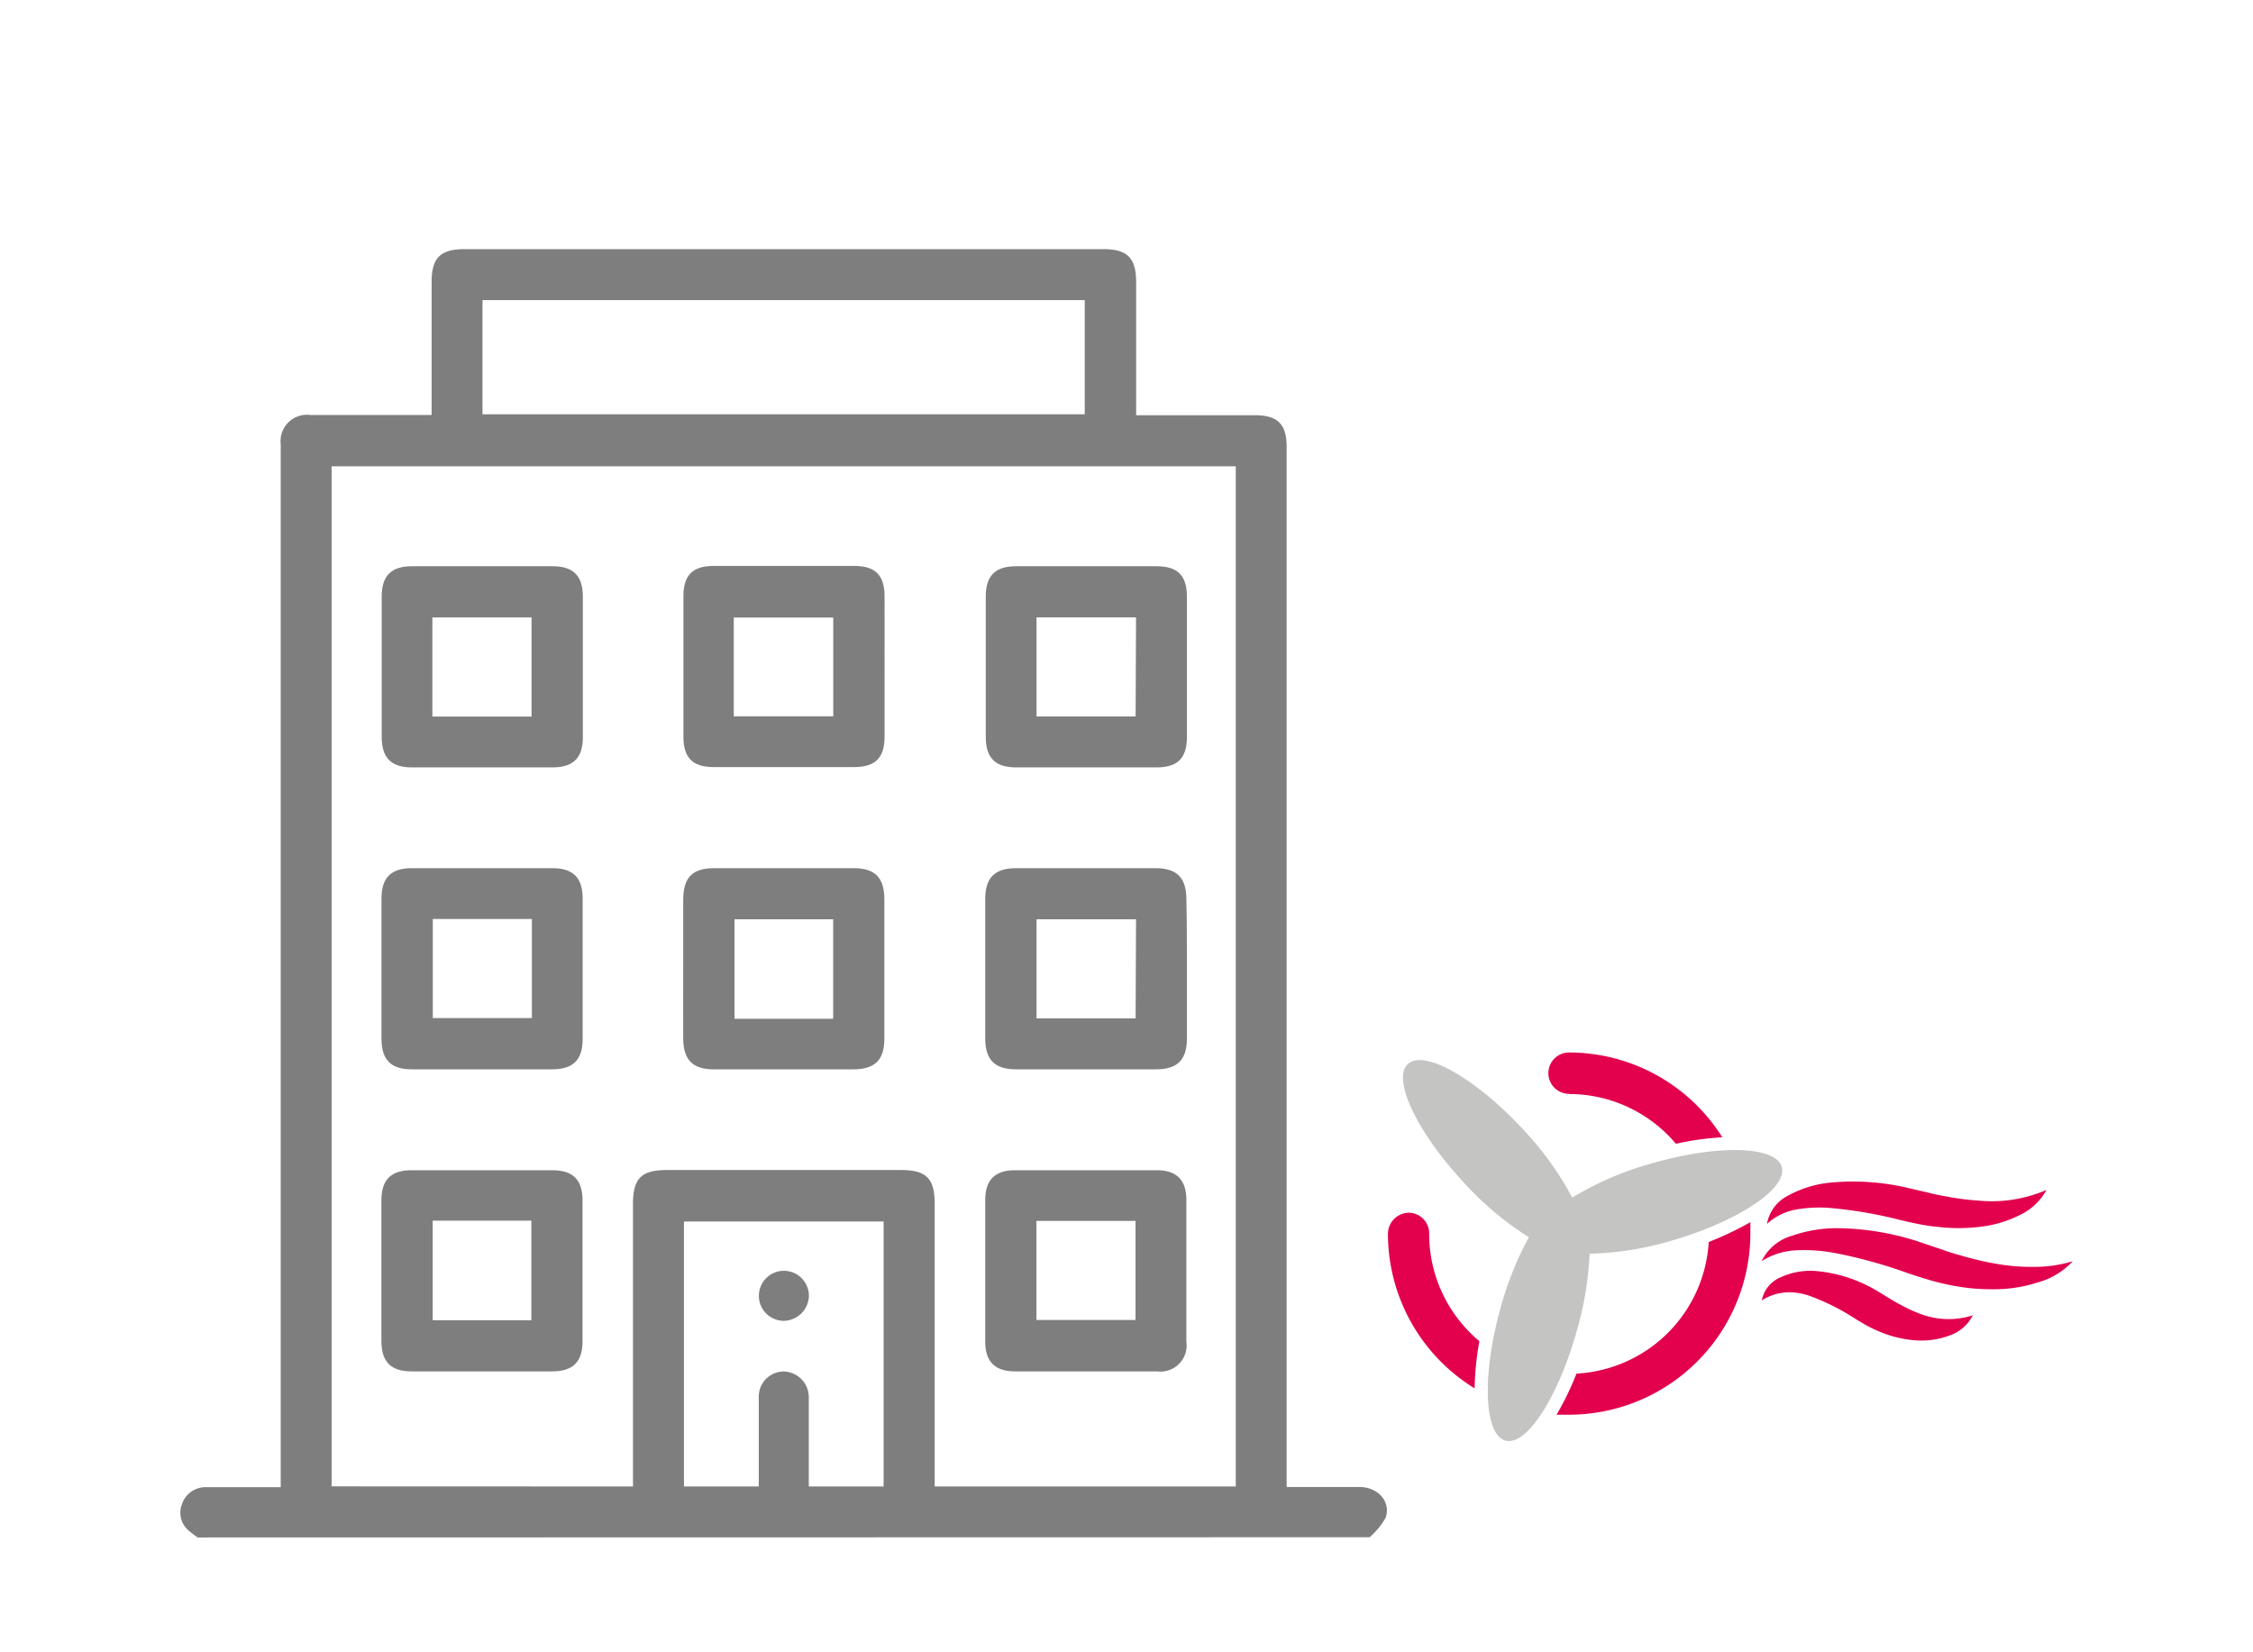 <svg xmlns="http://www.w3.org/2000/svg" id="Vrstva_1" data-name="Vrstva 1" viewBox="0 0 212.6 155.91"><defs><style>.cls-1{fill:#c4c4c3;}.cls-2{fill:#e3004d;}.cls-3{fill:#7f7e7e;}</style></defs><path id="Path_29" data-name="Path 29" class="cls-1" d="M168.13,110.1c-.59-2-6.13-2.12-12.39-.29a29.65,29.65,0,0,0-7.38,3.19,29.72,29.72,0,0,0-4.72-6.52c-4.44-4.77-9.27-7.49-10.79-6.08s.85,6.43,5.3,11.2a29.31,29.31,0,0,0,6.12,5.14,30.82,30.82,0,0,0-2.71,6.81c-1.73,6.28-1.51,11.82.49,12.38s5-4.11,6.75-10.39A31.16,31.16,0,0,0,150,118.3a29.78,29.78,0,0,0,7.89-1.28C164.11,115.19,168.71,112.09,168.13,110.1Z"></path><g id="Group_11" data-name="Group 11"><path id="Path_30" data-name="Path 30" class="cls-2" d="M139.6,126.55a13.18,13.18,0,0,1-4.74-10.12,1.94,1.94,0,0,0-1.94-2h0a2,2,0,0,0-1.95,2h0A17.13,17.13,0,0,0,139.15,131,26.77,26.77,0,0,1,139.6,126.55Z"></path><path id="Path_31" data-name="Path 31" class="cls-2" d="M148.06,103.23a13.18,13.18,0,0,1,10.08,4.69,28,28,0,0,1,4.38-.61,17.09,17.09,0,0,0-14.46-8,1.95,1.95,0,1,0,0,3.9Z"></path><path id="Path_32" data-name="Path 32" class="cls-2" d="M161.24,117.19a13.21,13.21,0,0,1-12.48,12.42,26.68,26.68,0,0,1-1.88,3.88c.39,0,.79,0,1.18,0a17.13,17.13,0,0,0,17.11-17.1c0-.36,0-.72,0-1.07A29.34,29.34,0,0,1,161.24,117.19Z"></path></g><g id="Group_13" data-name="Group 13"><path id="Path_33" data-name="Path 33" class="cls-2" d="M166.23,119a4.61,4.61,0,0,1,2.91-2.41,12.76,12.76,0,0,1,4.25-.7,25.42,25.42,0,0,1,8.1,1.42l1.76.59a17,17,0,0,0,1.67.53,28.63,28.63,0,0,0,3.41.81,19.09,19.09,0,0,0,3.54.3,12.68,12.68,0,0,0,3.72-.53,7.08,7.08,0,0,1-3.31,2,13.36,13.36,0,0,1-4.21.64,19.41,19.41,0,0,1-4.23-.43c-.67-.14-1.34-.31-2-.51l-1-.31-.87-.29a45.49,45.49,0,0,0-6.88-1.89,15.7,15.7,0,0,0-3.49-.25A6.69,6.69,0,0,0,166.23,119Z"></path><path id="Path_34" data-name="Path 34" class="cls-2" d="M166.74,115.48a3.69,3.69,0,0,1,2-2.67,10.33,10.33,0,0,1,3.78-1.2,22.6,22.6,0,0,1,7.69.52l1.69.39c.53.14,1.05.25,1.58.34a24,24,0,0,0,3.16.42,13,13,0,0,0,6.47-1,5.55,5.55,0,0,1-2.52,2.37,11.08,11.08,0,0,1-3.77,1.11,16.57,16.57,0,0,1-4,0,17.42,17.42,0,0,1-1.92-.29l-.94-.2-.83-.2a41.18,41.18,0,0,0-6.45-1.09,12.79,12.79,0,0,0-3.15.14A5.55,5.55,0,0,0,166.74,115.48Z"></path><path id="Path_35" data-name="Path 35" class="cls-2" d="M166.25,122.7a2.94,2.94,0,0,1,1.72-2.15,6.69,6.69,0,0,1,3.39-.62,13.46,13.46,0,0,1,5.84,1.92l.61.37.49.3c.33.2.65.4,1,.57a14,14,0,0,0,2,.92,7.5,7.5,0,0,0,4.86.1A3.84,3.84,0,0,1,184,126a7.54,7.54,0,0,1-3.36.46,10.57,10.57,0,0,1-3.18-.77,13.22,13.22,0,0,1-1.37-.65l-.63-.37c-.18-.1-.35-.21-.52-.32a21.31,21.31,0,0,0-4.14-2.06,5.76,5.76,0,0,0-2.14-.35A4.85,4.85,0,0,0,166.25,122.7Z"></path></g><path class="cls-3" d="M18.65,145.07a8.71,8.71,0,0,1-.83-.64,2.19,2.19,0,0,1-.66-2.47,2.34,2.34,0,0,1,2.37-1.63c1.89,0,3.79,0,5.69,0h1.27V43c0-.36,0-.71,0-1.07a2.49,2.49,0,0,1,2.81-2.77c3.75,0,7.51,0,11.43,0V26.59c0-2.25.83-3.08,3.09-3.08h60.3c2.26,0,3.08.83,3.09,3.08V39.18h11.2c2.18,0,3,.85,3,3,0,4.27,0,8.54,0,12.82v85.31c2.36,0,4.6,0,6.85,0,1.81,0,3,1.4,2.5,2.89a7.4,7.4,0,0,1-1.51,1.85Zm41.08-4.81v-1.37q0-12.64,0-25.28c0-2.42.79-3.21,3.2-3.21H85c2.42,0,3.2.79,3.2,3.21q0,12.7,0,25.4v1.25h28.41V44H31.29v96.25ZM45.53,39.09h56.83V28.32H45.53ZM83.38,140.26v-25H64.54v25H71.6v-.78c0-2.53,0-5.07,0-7.6A2.37,2.37,0,0,1,74,129.41a2.43,2.43,0,0,1,2.32,2.4c0,.43,0,.87,0,1.3,0,2.37,0,4.73,0,7.15Z"></path><path class="cls-3" d="M55,62.92c0,2.21,0,4.43,0,6.65,0,1.94-.9,2.83-2.84,2.84q-6.65,0-13.3,0c-1.94,0-2.83-.9-2.84-2.84q0-6.66,0-13.3c0-1.94.9-2.84,2.84-2.84q6.64,0,13.3,0c1.94,0,2.83.9,2.84,2.84C55,58.49,55,60.7,55,62.92Zm-4.84,4.69V58.26H40.8v9.35Z"></path><path class="cls-3" d="M83.47,63c0,2.18,0,4.36,0,6.53,0,2-.9,2.84-2.84,2.85q-6.65,0-13.29,0c-2,0-2.84-.9-2.85-2.84q0-6.64,0-13.29c0-2,.9-2.85,2.84-2.85q6.65,0,13.29,0c2,0,2.84.9,2.85,2.84C83.48,58.52,83.47,60.78,83.47,63ZM69.24,67.59h9.39V58.27H69.24Z"></path><path class="cls-3" d="M112,62.92c0,2.21,0,4.43,0,6.64,0,2-.9,2.84-2.84,2.85q-6.64,0-13.29,0c-1.95,0-2.84-.9-2.85-2.84q0-6.64,0-13.3c0-1.94.9-2.84,2.84-2.84q6.64,0,13.29,0c2,0,2.84.9,2.85,2.84C112,58.49,112,60.7,112,62.92Zm-4.8-4.67H97.81V67.6h9.35Z"></path><path class="cls-3" d="M36,91.29c0-2.18,0-4.35,0-6.53,0-1.94.9-2.84,2.84-2.84q6.66,0,13.3,0c1.94,0,2.84.9,2.84,2.84q0,6.64,0,13.3c0,1.94-.9,2.83-2.84,2.84q-6.65,0-13.3,0c-1.94,0-2.83-.9-2.84-2.84C36,95.8,36,93.55,36,91.29Zm4.84-4.58v9.35h9.35V86.71Z"></path><path class="cls-3" d="M64.47,91.32c0-2.13,0-4.27,0-6.4s.86-3,2.93-3q6.59,0,13.17,0c2,0,2.88.9,2.88,2.93,0,4.39,0,8.78,0,13.17,0,2-.9,2.88-2.93,2.88-4.39,0-8.78,0-13.17,0-2,0-2.87-.9-2.88-2.93C64.46,95.76,64.47,93.54,64.47,91.32Zm14.15,4.81V86.74H69.31v9.39Z"></path><path class="cls-3" d="M112,91.47c0,2.18,0,4.35,0,6.53,0,2-.9,2.9-2.91,2.9H95.87c-2,0-2.9-.9-2.9-2.91q0-6.58,0-13.17c0-2,.9-2.9,2.91-2.9q6.59,0,13.17,0c2,0,2.89.9,2.9,2.9C112,87,112,89.26,112,91.47Zm-4.8-4.73H97.81v9.35h9.35Z"></path><path class="cls-3" d="M45.48,129.4c-2.21,0-4.43,0-6.65,0-1.94,0-2.83-.9-2.84-2.84q0-6.66,0-13.3c0-1.94.9-2.84,2.84-2.84q6.64,0,13.3,0c1.94,0,2.84.9,2.84,2.84q0,6.65,0,13.3c0,1.94-.9,2.83-2.84,2.84C49.91,129.41,47.7,129.4,45.48,129.4Zm-4.65-14.22v9.39h9.31v-9.39Z"></path><path class="cls-3" d="M102.42,129.4c-2.22,0-4.44,0-6.65,0-1.87,0-2.79-.92-2.8-2.77q0-6.7,0-13.41c0-1.87.92-2.79,2.77-2.8q6.7,0,13.41,0c1.87,0,2.79.92,2.8,2.77q0,6.7,0,13.41a2.47,2.47,0,0,1-2.77,2.8C106.93,129.41,104.67,129.4,102.42,129.4ZM97.8,115.2v9.35h9.35V115.2Z"></path><path class="cls-3" d="M73.93,124.63a2.36,2.36,0,1,1,2.4-2.32A2.42,2.42,0,0,1,73.93,124.63Z"></path></svg>